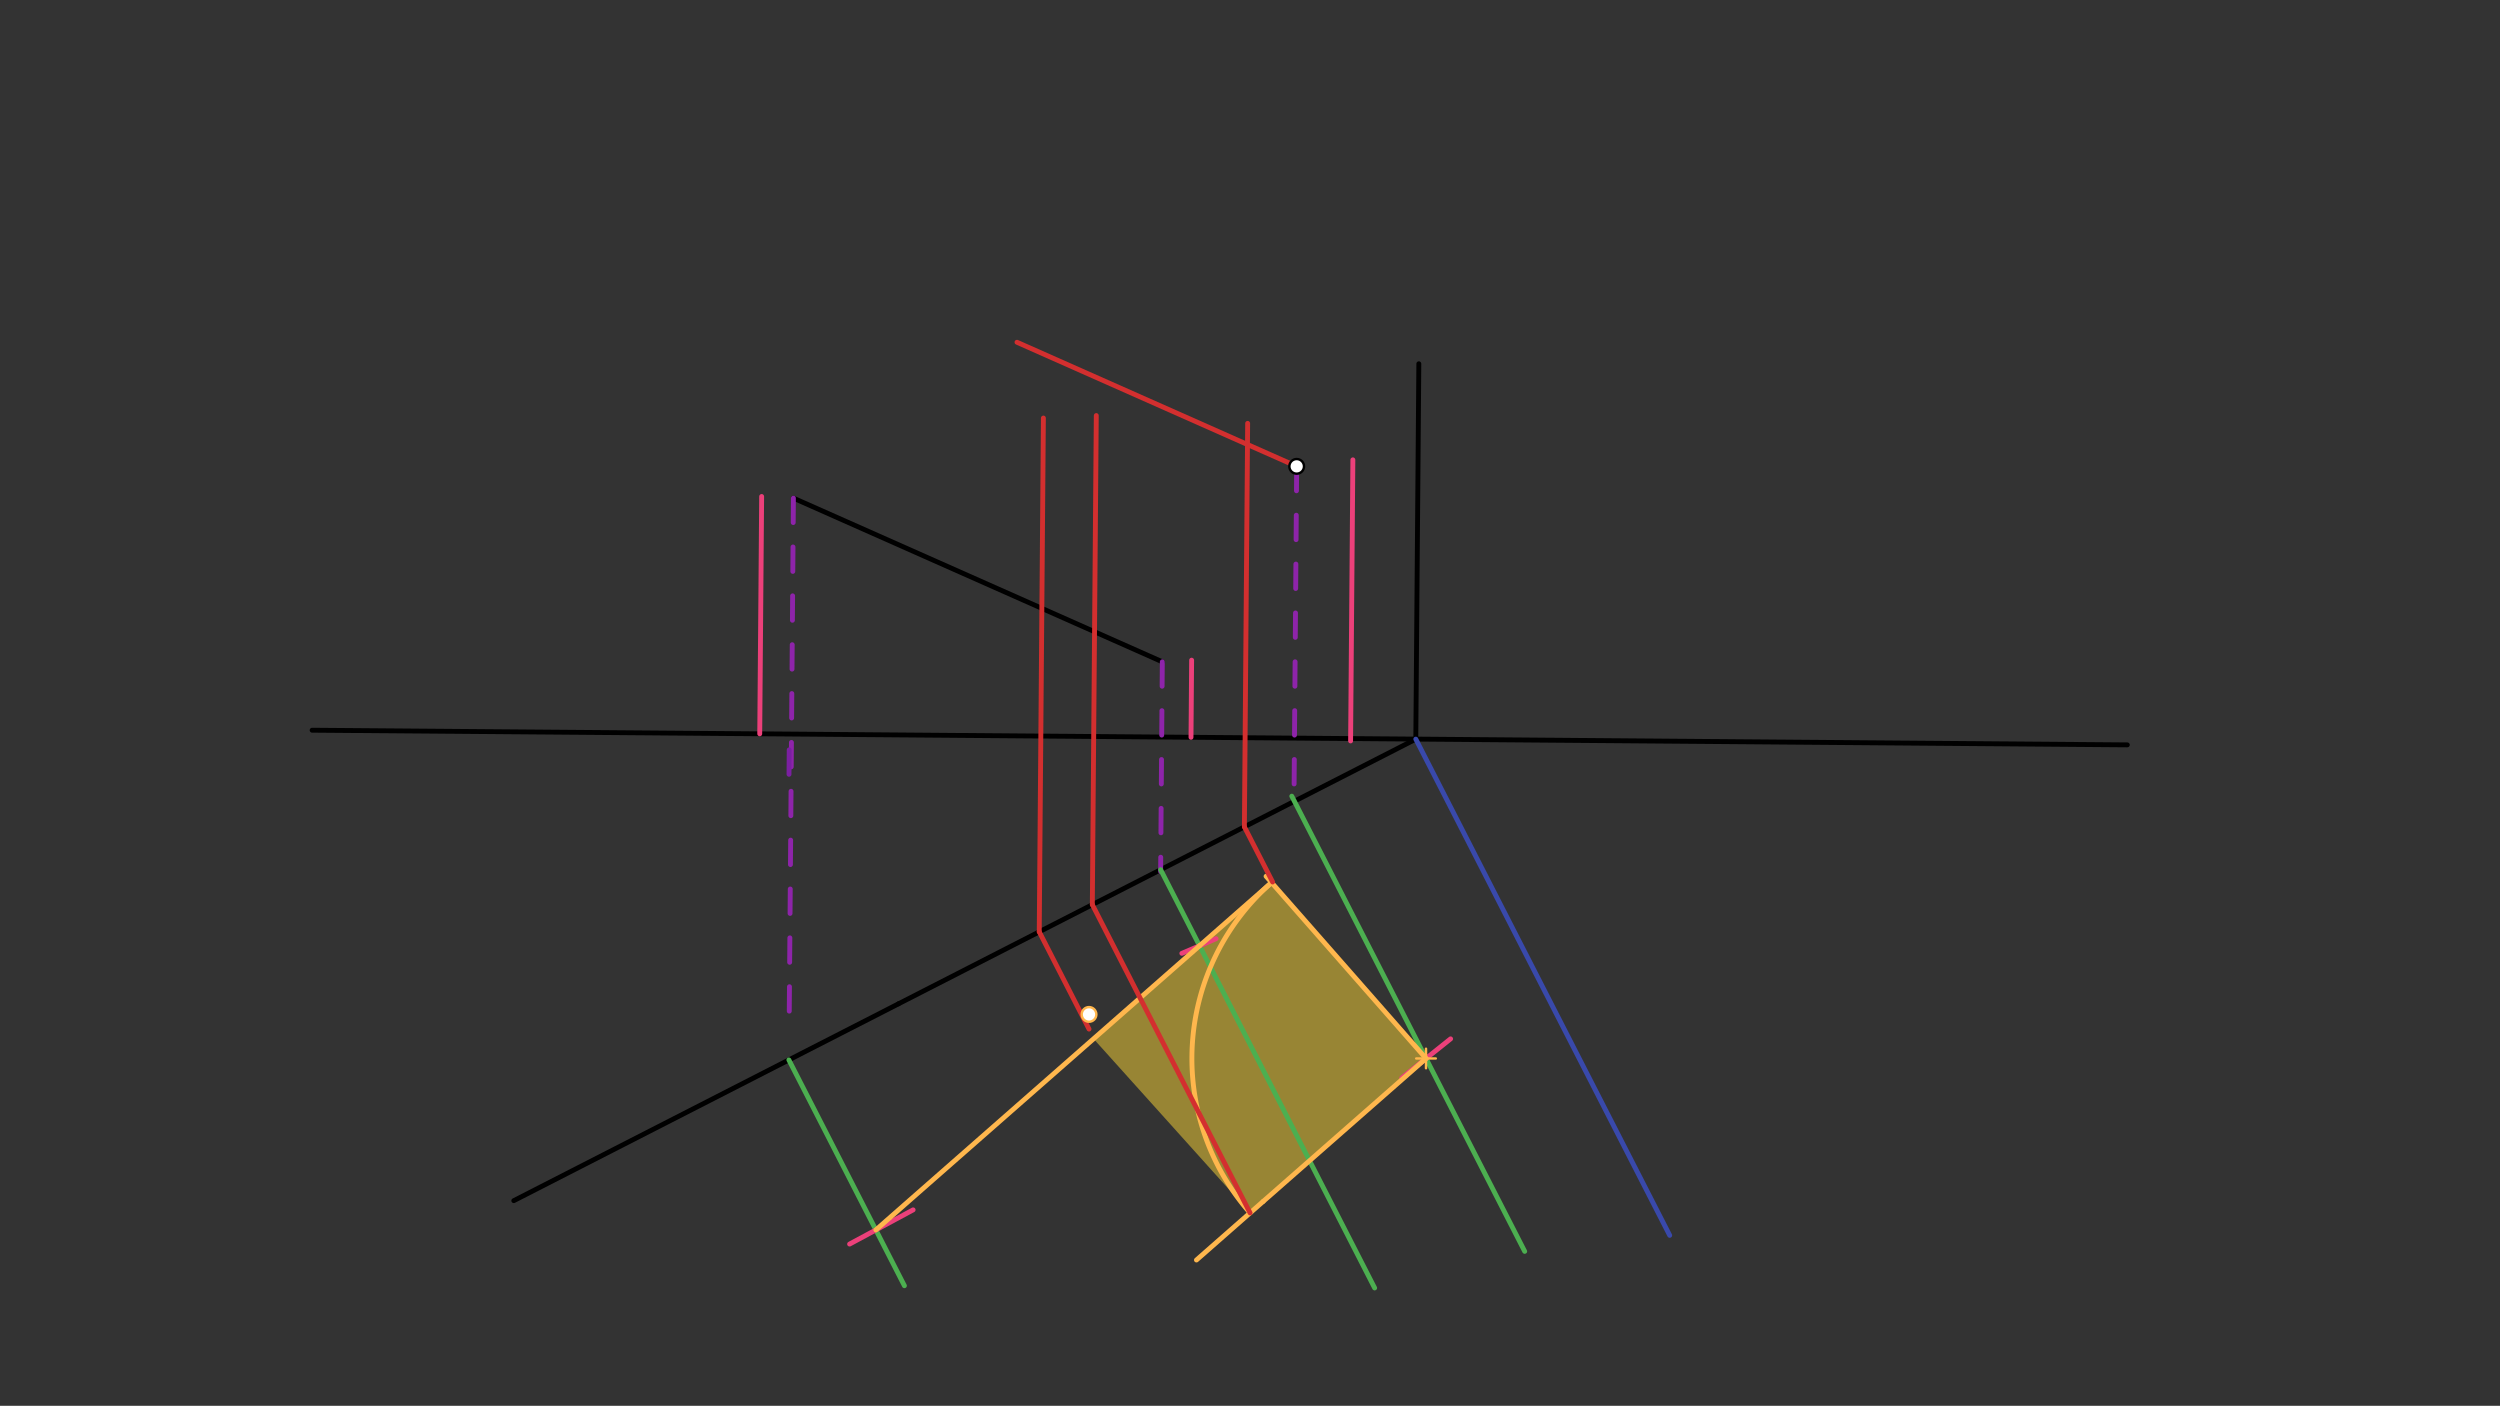 <svg xmlns="http://www.w3.org/2000/svg" class="svg--1it" height="100%" preserveAspectRatio="xMidYMid meet" viewBox="0 0 1023.307 575.433" width="100%"><rect x="0" y="0" width="1023.307" height="575.433" fill="#333333" stroke="none"/><defs><marker id="marker-arrow" markerHeight="16" markerUnits="userSpaceOnUse" markerWidth="24" orient="auto-start-reverse" refX="24" refY="4" viewBox="0 0 24 8"><path d="M 0 0 L 24 4 L 0 8 z" stroke="inherit"></path></marker></defs><g class="aux-layer--1FB"></g><g class="main-layer--3Vd"><g class="element--2qn"><g fill="#FDD835" opacity="0.5"><path d="M 520.478 361.247 L 583.697 433.258 L 511.685 496.477 L 447.622 425.207 L 520.478 361.247 Z" stroke="none"></path></g></g><g class="element--2qn"><line stroke="#000000" stroke-dasharray="none" stroke-linecap="round" stroke-width="2" x1="127.76" x2="870.76" y1="298.892" y2="304.892"></line></g><g class="element--2qn"><line stroke="#000000" stroke-dasharray="none" stroke-linecap="round" stroke-width="2" x1="580.76" x2="579.52" y1="148.892" y2="302.54"></line></g><g class="element--2qn"><line stroke="#000000" stroke-dasharray="none" stroke-linecap="round" stroke-width="2" x1="324.76" x2="475.76" y1="203.892" y2="270.892"></line></g><g class="element--2qn"><line stroke="#000000" stroke-dasharray="none" stroke-linecap="round" stroke-width="2" x1="579.52" x2="367.76" y1="302.54" y2="410.892"></line></g><g class="element--2qn"><line stroke="#3949AB" stroke-dasharray="none" stroke-linecap="round" stroke-width="2" x1="579.52" x2="683.449" y1="302.54" y2="505.657"></line></g><g class="element--2qn"><line stroke="#8E24AA" stroke-dasharray="10" stroke-linecap="round" stroke-width="2" x1="530.76" x2="529.658" y1="190.892" y2="327.379"></line></g><g class="element--2qn"><line stroke="#8E24AA" stroke-dasharray="10" stroke-linecap="round" stroke-width="2" x1="324.76" x2="323.04" y1="203.892" y2="416.935"></line></g><g class="element--2qn"><line stroke="#8E24AA" stroke-dasharray="10" stroke-linecap="round" stroke-width="2" x1="475.76" x2="475.067" y1="270.892" y2="356.728"></line></g><g class="element--2qn"><line stroke="#000000" stroke-dasharray="none" stroke-linecap="round" stroke-width="2" x1="367.76" x2="210.306" y1="410.892" y2="491.458"></line></g><g class="element--2qn"><line stroke="#7B1FA2" stroke-dasharray="10" stroke-linecap="round" stroke-width="2" x1="323.04" x2="322.902" y1="306.935" y2="324.069"></line></g><g class="element--2qn"><line stroke="#4CAF50" stroke-dasharray="none" stroke-linecap="round" stroke-width="2" x1="528.76" x2="624.094" y1="325.892" y2="512.21"></line></g><g class="element--2qn"><line stroke="#4CAF50" stroke-dasharray="none" stroke-linecap="round" stroke-width="2" x1="475.073" x2="562.677" y1="355.983" y2="527.192"></line></g><g class="element--2qn"><line stroke="#4CAF50" stroke-dasharray="none" stroke-linecap="round" stroke-width="2" x1="322.903" x2="370.198" y1="433.845" y2="526.276"></line></g><g class="element--2qn"><line stroke="#EC407A" stroke-dasharray="none" stroke-linecap="round" stroke-width="2" x1="553.76" x2="552.831" y1="188.226" y2="303.277"></line></g><g class="element--2qn"><line stroke="#EC407A" stroke-dasharray="none" stroke-linecap="round" stroke-width="2" x1="583.697" x2="573.76" y1="433.258" y2="441.226"></line></g><g class="element--2qn"><line stroke="#EC407A" stroke-dasharray="none" stroke-linecap="round" stroke-width="2" x1="583.697" x2="593.76" y1="433.258" y2="425.226"></line></g><g class="element--2qn"><line stroke="#EC407A" stroke-dasharray="none" stroke-linecap="round" stroke-width="2" x1="487.76" x2="487.505" y1="270.226" y2="301.797"></line></g><g class="element--2qn"><line stroke="#EC407A" stroke-dasharray="none" stroke-linecap="round" stroke-width="2" x1="311.76" x2="310.976" y1="203.226" y2="300.372"></line></g><g class="element--2qn"><line stroke="#EC407A" stroke-dasharray="none" stroke-linecap="round" stroke-width="2" x1="347.76" x2="373.76" y1="509.226" y2="495.226"></line></g><g class="element--2qn"><line stroke="#EC407A" stroke-dasharray="none" stroke-linecap="round" stroke-width="2" x1="497.76" x2="483.76" y1="384.226" y2="390.226"></line></g><g class="element--2qn"><line stroke="#FFB74D" stroke-dasharray="none" stroke-linecap="round" stroke-width="2" x1="491.006" x2="358.512" y1="387.121" y2="503.436"></line></g><g class="element--2qn"><line stroke="#FFB74D" stroke-dasharray="none" stroke-linecap="round" stroke-width="2" x1="583.697" x2="518.233" y1="433.258" y2="358.689"></line></g><g class="element--2qn"><line stroke="#FFB74D" stroke-dasharray="none" stroke-linecap="round" stroke-width="2" x1="491.006" x2="520.478" y1="387.121" y2="361.247"></line></g><g class="element--2qn"><line stroke="#FFB74D" stroke-dasharray="none" stroke-linecap="round" stroke-width="2" x1="583.697" x2="517.03" y1="433.258" y2="491.785"></line></g><g class="element--2qn"><g class="center--1s5"><line x1="579.697" y1="433.258" x2="587.697" y2="433.258" stroke="#FFB74D" stroke-width="1" stroke-linecap="round"></line><line x1="583.697" y1="429.258" x2="583.697" y2="437.258" stroke="#FFB74D" stroke-width="1" stroke-linecap="round"></line><circle class="hit--230" cx="583.697" cy="433.258" r="4" stroke="none" fill="transparent"></circle></g><circle cx="583.697" cy="433.258" fill="none" r="792.07" stroke="#FFB74D" stroke-dasharray="none" stroke-width="2"></circle></g><g class="element--2qn"><path d="M 520.478 361.247 A 95.824 95.824 0 0 0 511.685 496.477" fill="none" stroke="#FFB74D" stroke-dasharray="none" stroke-linecap="round" stroke-width="2"></path></g><g class="element--2qn"><line stroke="#FFB74D" stroke-dasharray="none" stroke-linecap="round" stroke-width="2" x1="517.03" x2="489.732" y1="491.785" y2="515.75"></line></g><g class="element--2qn"><line stroke="#D32F2F" stroke-dasharray="none" stroke-linecap="round" stroke-width="2" x1="511.685" x2="447.117" y1="496.477" y2="370.287"></line></g><g class="element--2qn"><line stroke="#D32F2F" stroke-dasharray="none" stroke-linecap="round" stroke-width="2" x1="445.76" x2="425.386" y1="421.226" y2="381.407"></line></g><g class="element--2qn"><line stroke="#D32F2F" stroke-dasharray="none" stroke-linecap="round" stroke-width="2" x1="509.358" x2="520.914" y1="338.44" y2="361.024"></line></g><g class="element--2qn"><line stroke="#D32F2F" stroke-dasharray="none" stroke-linecap="round" stroke-width="2" x1="425.386" x2="427.084" y1="381.407" y2="171.115"></line></g><g class="element--2qn"><line stroke="#D32F2F" stroke-dasharray="none" stroke-linecap="round" stroke-width="2" x1="447.117" x2="448.734" y1="370.287" y2="170.096"></line></g><g class="element--2qn"><line stroke="#D32F2F" stroke-dasharray="none" stroke-linecap="round" stroke-width="2" x1="509.358" x2="510.692" y1="338.44" y2="173.29"></line></g><g class="element--2qn"><line stroke="#D32F2F" stroke-dasharray="none" stroke-linecap="round" stroke-width="2" x1="530.76" x2="416.276" y1="190.892" y2="140.094"></line></g><g class="element--2qn"><circle cx="530.76" cy="190.892" r="3" stroke="#000000" stroke-width="1" fill="#ffffff"></circle>}</g><g class="element--2qn"><circle cx="445.76" cy="415.226" r="3" stroke="#FFB74D" stroke-width="1" fill="#ffffff"></circle>}</g></g><g class="snaps-layer--2PT"></g><g class="temp-layer--rAP"></g></svg>